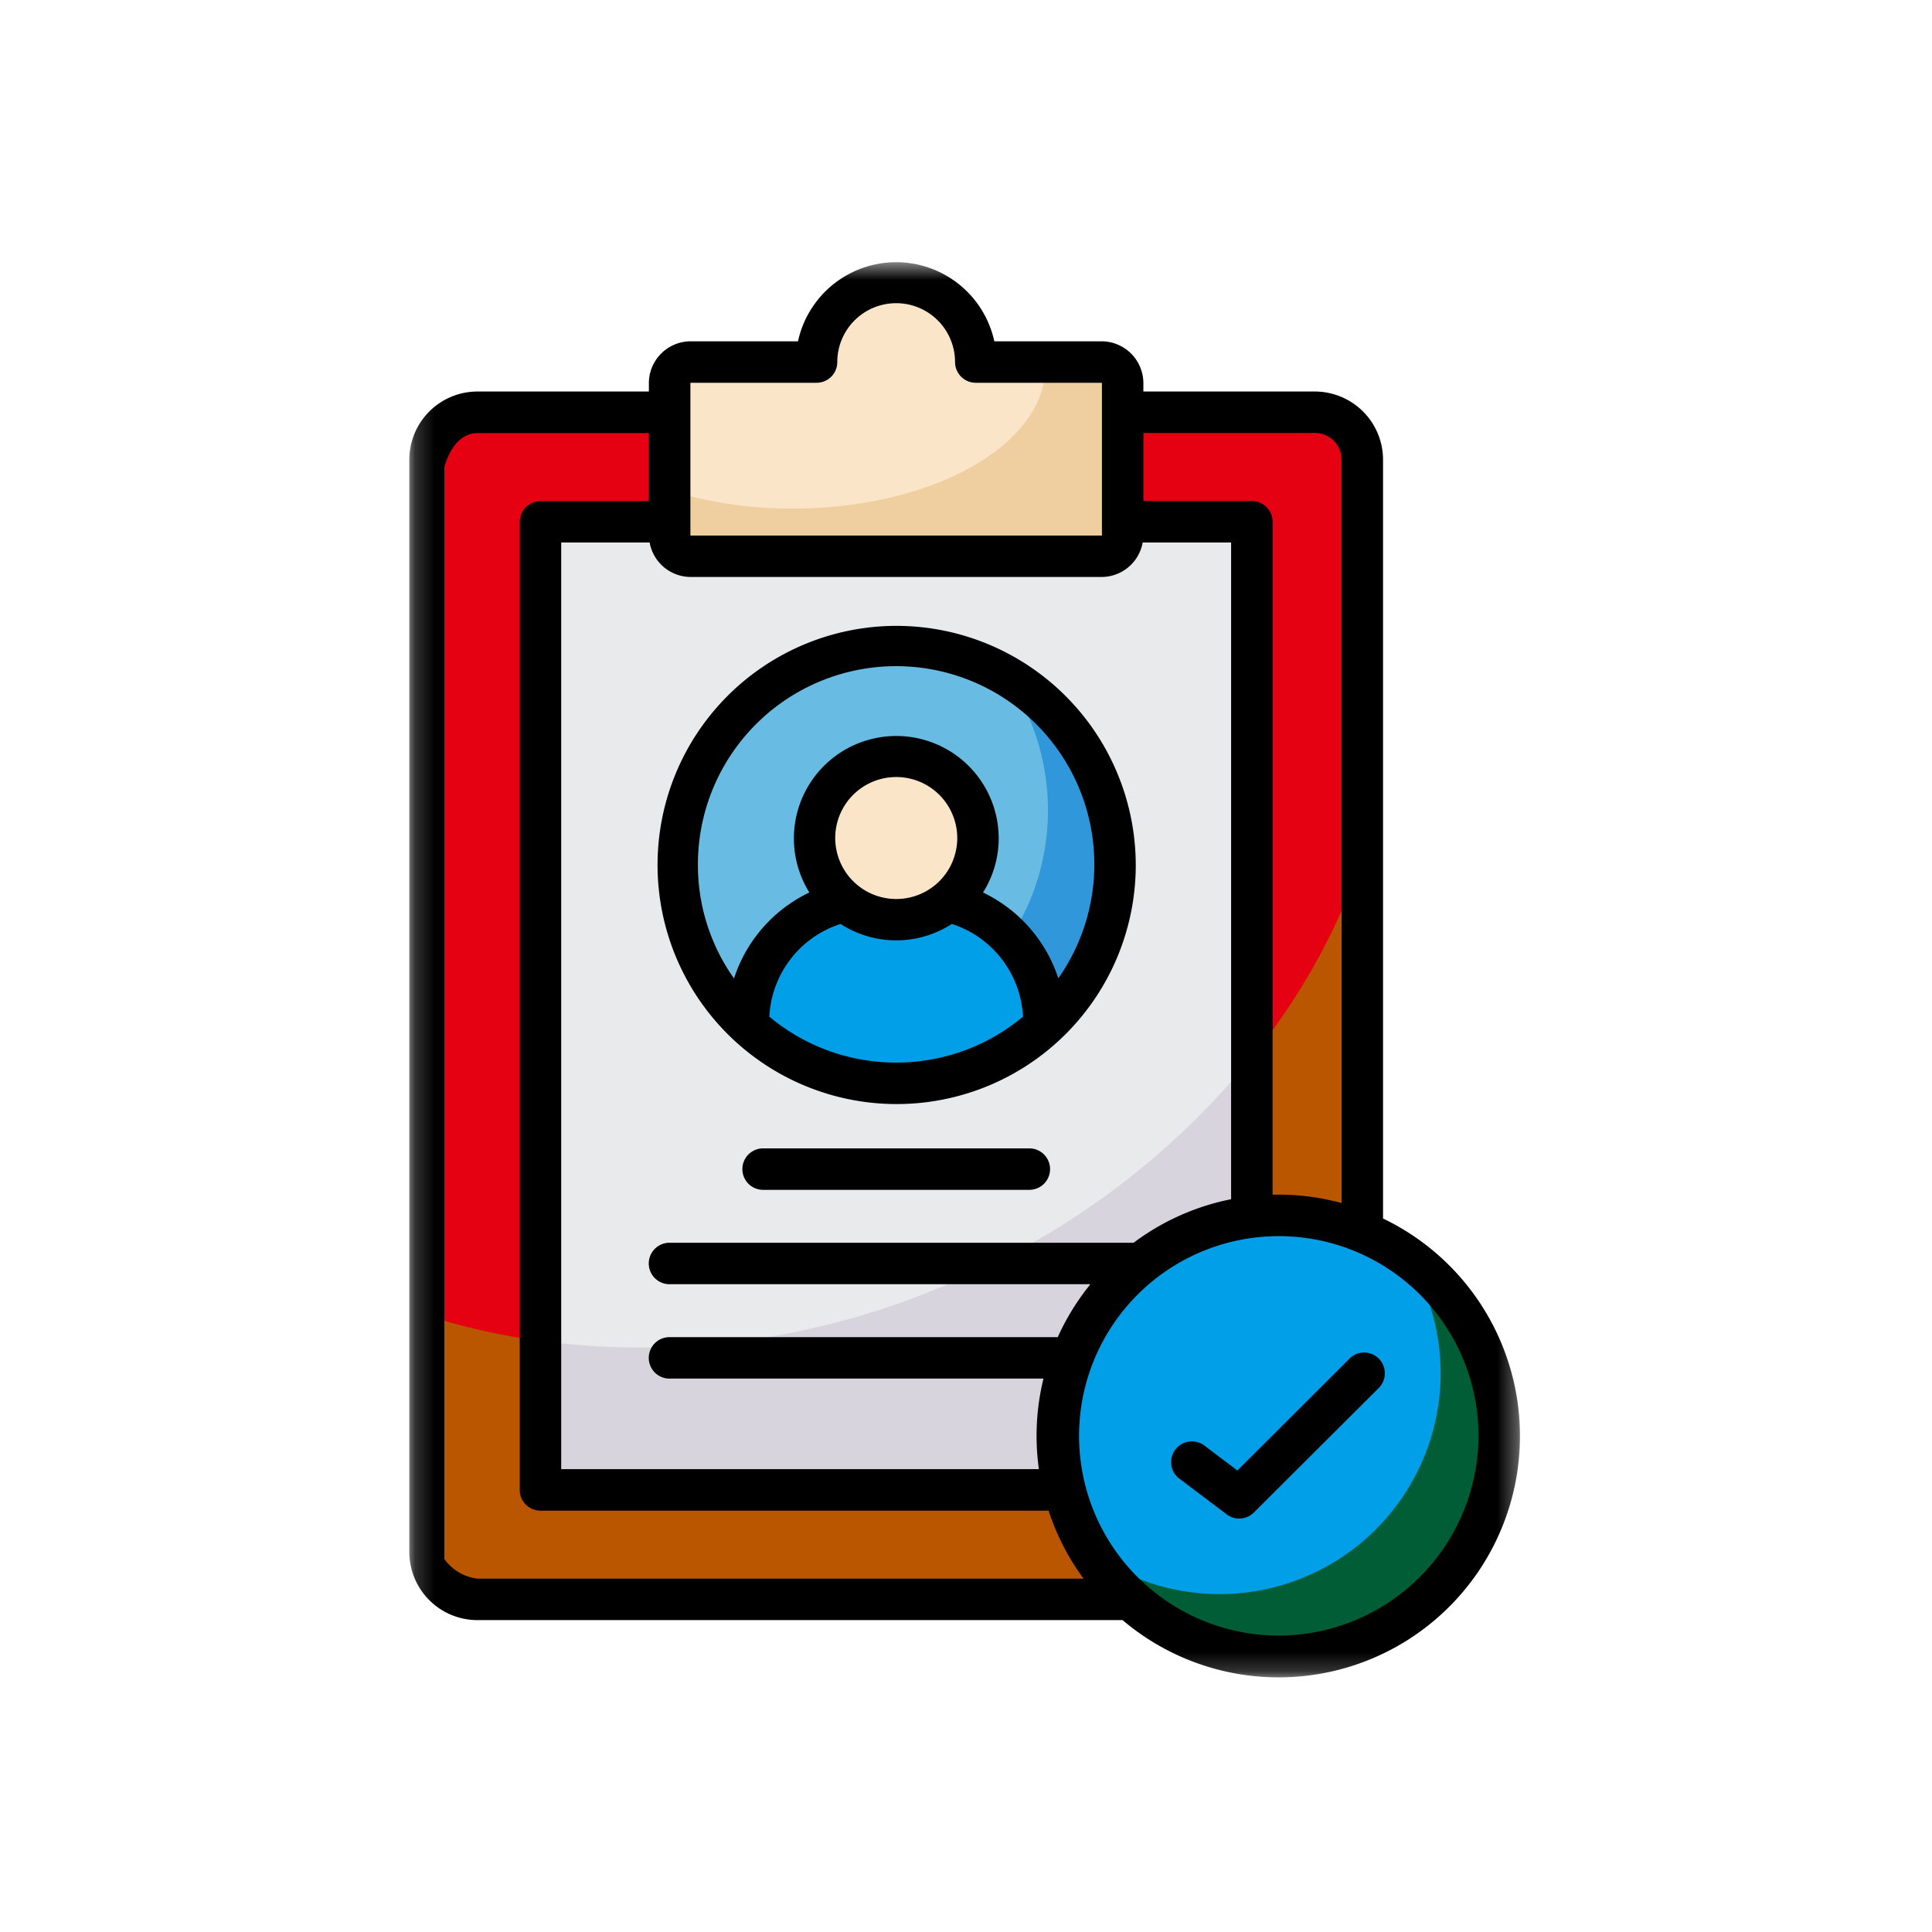 <svg width="100" height="100" fill="none" xmlns="http://www.w3.org/2000/svg"><g clip-path="url(#clip0_9_3334)"><mask id="a" style="mask-type:luminance" maskUnits="userSpaceOnUse" x="21" y="13" width="58" height="74"><path d="M78.674 13.56H21.186V86.8h57.488V13.56z" fill="#fff"/></mask><g mask="url(#a)"><path fill-rule="evenodd" clip-rule="evenodd" d="M58.418 65.92a11.41 11.41 0 016.375-2.933V27.008H27.975V77.12h27.1a11.533 11.533 0 01.082-5.91 11.414 11.414 0 013.261-5.29z" fill="#E9EAEC"/><path fill-rule="evenodd" clip-rule="evenodd" d="M64.795 27.008v35.98a11.427 11.427 0 015.72.775v-39.97a2.462 2.462 0 00-2.46-2.454h-9.948v5.67h6.688zm-9.724 50.11H27.975v-50.11h6.688v-5.665h-9.948a2.46 2.46 0 00-2.456 2.453v56.538a2.46 2.46 0 002.456 2.45h33.78a11.381 11.381 0 01-3.427-5.666" fill="#E50012"/><path fill-rule="evenodd" clip-rule="evenodd" d="M35.756 28.792h21.258a1.1 1.1 0 001.093-1.09V19.83a1.1 1.1 0 00-1.093-1.09h-6.509a4.12 4.12 0 10-8.241 0h-6.508a1.1 1.1 0 00-1.094 1.09v7.871a1.1 1.1 0 001.094 1.091z" fill="#FBE5C8"/><path fill-rule="evenodd" clip-rule="evenodd" d="M54.112 18.967c0 4.063-5.85 7.356-13.066 7.356-2.163.014-4.315-.3-6.383-.933v2.311a1.1 1.1 0 001.093 1.091h21.258a1.1 1.1 0 001.094-1.09v-7.876a1.1 1.1 0 00-1.094-1.09h-2.91c0 .076.008.153.008.226" fill="#EFCFA0"/><path fill-rule="evenodd" clip-rule="evenodd" d="M70.515 63.764a11.431 11.431 0 00-4.354-.856 11.454 11.454 0 00-11.009 8.3 11.533 11.533 0 00-.427 3.11 11.438 11.438 0 1015.79-10.554z" fill="#009FE8"/><path fill-rule="evenodd" clip-rule="evenodd" d="M74.569 71.1a11.445 11.445 0 01-18.087 9.286 11.43 11.43 0 0021.097-6.822 11.43 11.43 0 00-4.762-8.534 11.342 11.342 0 011.752 6.07z" fill="#005D36"/><path fill-rule="evenodd" clip-rule="evenodd" d="M27.975 69.409a35.169 35.169 0 01-5.716-1.265v12.189a2.46 2.46 0 002.456 2.449h33.78a11.417 11.417 0 01-3.427-5.665H27.975v-7.708z" fill="#BA5500"/><path fill-rule="evenodd" clip-rule="evenodd" d="M27.975 69.41v7.708h27.1a11.549 11.549 0 01.081-5.91 11.454 11.454 0 019.643-8.219v-8.268a40.188 40.188 0 01-16.172 11.93 40.176 40.176 0 01-20.652 2.76z" fill="#D7D4DD"/><path fill-rule="evenodd" clip-rule="evenodd" d="M64.795 54.72v8.267a11.7 11.7 0 011.366-.08 11.431 11.431 0 014.354.855V44.428a34.141 34.141 0 01-5.72 10.291z" fill="#BA5500"/><path fill-rule="evenodd" clip-rule="evenodd" d="M54.018 53.125a11.332 11.332 0 10-15.266 0h15.266z" fill="#68BBE3"/><path fill-rule="evenodd" clip-rule="evenodd" d="M46.387 46.244c-4.232 0-7.846 2.717-7.635 6.881a11.355 11.355 0 0015.266 0c.212-4.164-3.4-6.88-7.631-6.88z" fill="#009FE8"/><path fill-rule="evenodd" clip-rule="evenodd" d="M54.241 41.934c.004 2.34-.67 4.63-1.943 6.593a5.983 5.983 0 011.72 4.6 11.292 11.292 0 00-1.956-18.138 12.11 12.11 0 012.179 6.945z" fill="#3097DB"/><path fill-rule="evenodd" clip-rule="evenodd" d="M46.387 47.606a4.22 4.22 0 10-.022-8.441 4.22 4.22 0 00.022 8.441z" fill="#FBE5C8"/><path d="M69.835 70.341l-5.788 5.772-1.667-1.258a1.074 1.074 0 10-1.293 1.712l2.411 1.821a1.073 1.073 0 001.4-.1l6.448-6.43a1.075 1.075 0 00.02-1.536 1.074 1.074 0 00-1.535.016l.004.003zM53.278 59.44h-13.78a1.073 1.073 0 000 2.146h13.78a1.073 1.073 0 100-2.146z" fill="#000"/><path d="M71.586 63.07V23.791a3.533 3.533 0 00-3.532-3.526h-8.873v-.436a2.169 2.169 0 00-2.167-2.163h-5.548a5.2 5.2 0 00-10.162 0h-5.548a2.167 2.167 0 00-2.17 2.163v.436h-8.872a3.53 3.53 0 00-3.528 3.526v56.542a3.529 3.529 0 003.528 3.524h33.391A12.49 12.49 0 1071.586 63.07zm-3.531-40.66a1.385 1.385 0 011.387 1.38v38.48a12.499 12.499 0 00-3.281-.436h-.293V27.007a1.073 1.073 0 00-1.073-1.073h-5.614v-3.523h8.874zm-9.382 41.915H34.686a1.073 1.073 0 100 2.145H56.44a12.509 12.509 0 00-1.691 2.741H34.686a1.073 1.073 0 100 2.145H54.01a12.43 12.43 0 00-.237 4.687H29.048V28.08h4.577a2.167 2.167 0 002.131 1.784h21.258a2.168 2.168 0 002.131-1.784h4.577v33.991a12.465 12.465 0 00-5.049 2.255zM35.735 19.83a.024.024 0 01.021-.018h6.509a1.071 1.071 0 001.073-1.072 3.047 3.047 0 116.095 0 1.072 1.072 0 001.073 1.072h6.509a.02.02 0 01.013.006.023.023 0 01.008.012v7.871a.024.024 0 01-.021.018H35.756a.024.024 0 01-.013-.006.024.024 0 01-.008-.012v-7.87zM24.714 81.71A2.457 2.457 0 0123 80.696V24.158c.332-1.123.952-1.742 1.714-1.742h8.872v3.523h-5.611a1.073 1.073 0 00-1.073 1.073v50.106a1.073 1.073 0 001.073 1.073h26.3a12.448 12.448 0 001.811 3.52H24.714zm41.447 2.948a10.338 10.338 0 1110.367-10.342 10.363 10.363 0 01-10.367 10.342z" fill="#000"/><path d="M46.387 32.394a12.376 12.376 0 1012.4 12.374 12.4 12.4 0 00-12.4-12.374zm0 22.606a10.23 10.23 0 01-6.567-2.377 5.32 5.32 0 013.687-4.8 5.3 5.3 0 005.758 0 5.32 5.32 0 013.684 4.8A10.225 10.225 0 0146.387 55zm-3.156-11.615a3.158 3.158 0 115.187 2.412l-.022.018a3.16 3.16 0 01-5.165-2.43zm11.548 7.26a7.492 7.492 0 00-3.9-4.449 5.25 5.25 0 00.813-2.811 5.3 5.3 0 10-9.8 2.81 7.492 7.492 0 00-3.9 4.45 10.151 10.151 0 01-1.869-5.876 10.26 10.26 0 1118.65 5.877l.006-.001z" fill="#000"/></g></g><defs><clipPath id="clip0_9_3334"><path fill="#fff" d="M0 0h100v100H0z"/></clipPath></defs></svg>